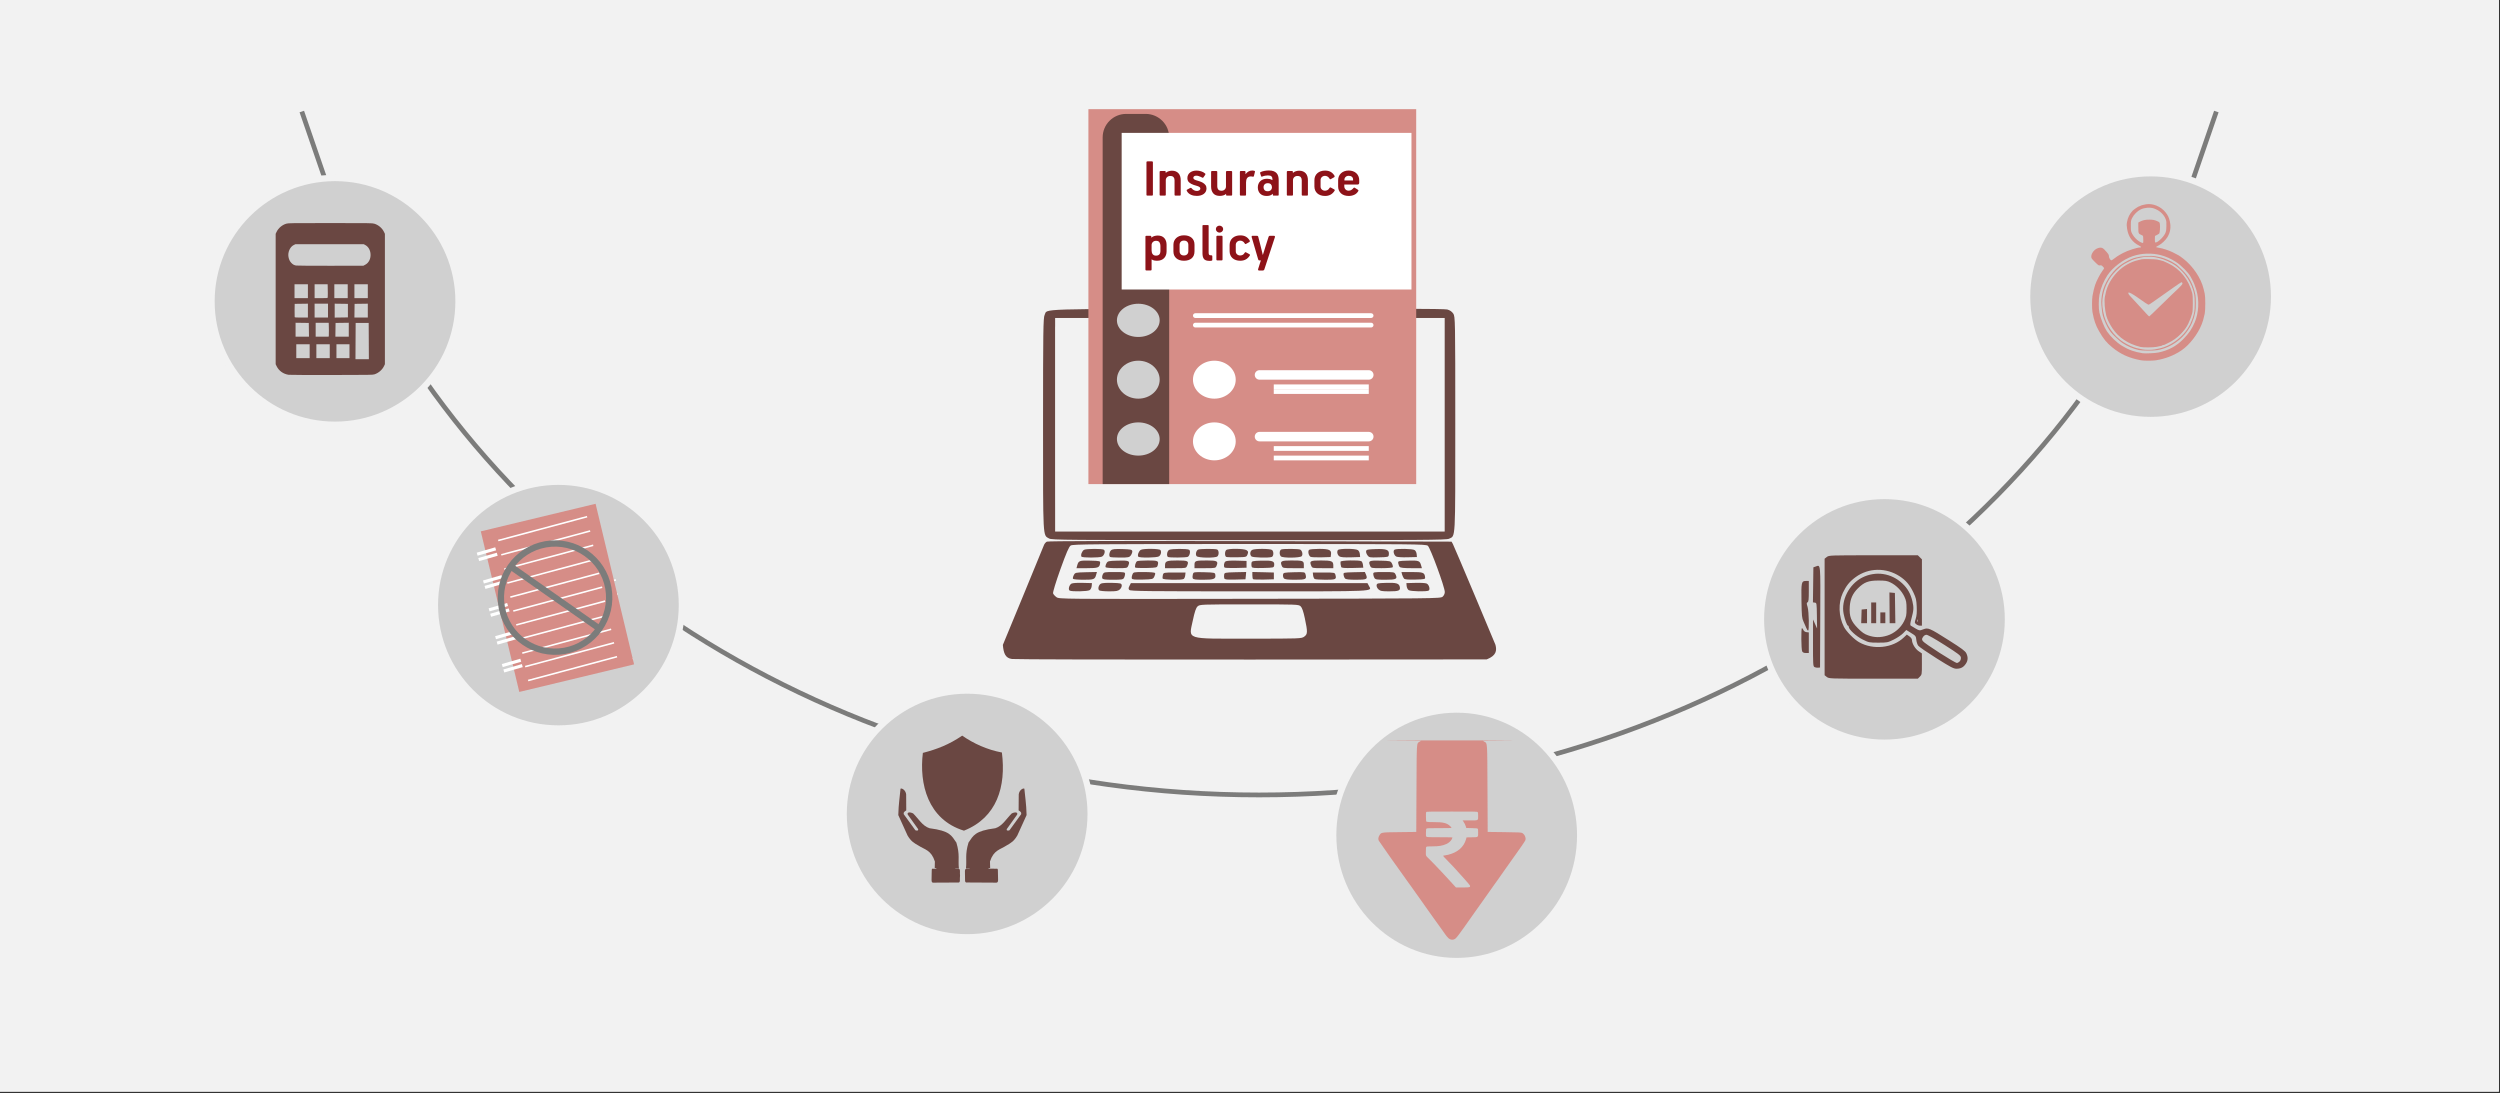 <svg width="526" height="230" xmlns="http://www.w3.org/2000/svg" xmlns:xlink="http://www.w3.org/1999/xlink" overflow="hidden"><rect width="100%" height="100%" fill="#333333" stroke="none"/><defs><clipPath id="clip0"><rect x="0" y="0" width="526" height="230"/></clipPath><clipPath id="clip1"><rect x="58" y="46" width="23" height="33"/></clipPath><clipPath id="clip2"><rect x="58" y="46" width="23" height="33"/></clipPath><clipPath id="clip3"><rect x="58" y="46" width="23" height="33"/></clipPath><clipPath id="clip4"><rect x="300" y="170" width="11" height="17"/></clipPath><clipPath id="clip5"><rect x="300" y="170" width="11" height="17"/></clipPath><clipPath id="clip6"><rect x="300" y="170" width="11" height="17"/></clipPath></defs><g clip-path="url(#clip0)"><rect x="0" y="0" width="525.239" height="229.667" fill="#FFFFFF" transform="scale(1.001 1)"/><rect x="0" y="0" width="525.239" height="229.667" fill="#F2F2F2" transform="scale(1.001 1)"/><path d="M1.923 73.747C0.544 73.576 0.159 72.589 0 70.785L4.191 60.633C6.499 55.039 8.488 50.2 8.608 49.859 8.714 49.53 9.019 49.164 9.258 49.055 9.549 48.921 24.019 48.884 52.004 48.945L94.313 49.055 94.592 49.554C94.738 49.835 96.82 54.722 99.207 60.413L103.544 70.773C103.849 71.967 103.743 73.028 101.701 73.832L52.031 73.868C24.722 73.893 2.175 73.832 1.923 73.747ZM63.344 69.042C64.074 68.53 64.087 68.067 63.477 65.203 63.172 63.753 62.893 62.936 62.588 62.656 62.164 62.266 61.859 62.254 51.779 62.254 41.54 62.254 41.394 62.266 40.93 62.68 40.598 62.985 40.32 63.789 39.935 65.605 39.06 69.761 38.171 69.469 51.792 69.469 62.562 69.469 62.774 69.457 63.344 69.042ZM92.43 60.645C92.695 60.426 92.894 60.011 92.894 59.658 92.894 58.634 89.844 50.322 89.326 49.92 88.889 49.579 86.78 49.554 51.805 49.554 18.913 49.554 14.682 49.591 14.258 49.871 13.9 50.103 13.343 51.395 12.096 54.868 11.141 57.549 10.478 59.719 10.557 59.938 10.624 60.145 10.942 60.499 11.26 60.73 11.831 61.145 11.897 61.145 51.898 61.084 90.945 61.035 91.966 61.023 92.43 60.645ZM14.046 59.353C13.674 59.146 13.953 58.122 14.443 57.879 14.669 57.757 15.73 57.696 16.791 57.732L18.727 57.781 18.674 58.39C18.648 58.732 18.462 59.122 18.25 59.256 17.839 59.536 14.483 59.609 14.046 59.353ZM20.239 59.304C19.908 58.988 20.146 58.11 20.637 57.879 20.863 57.757 21.924 57.696 22.985 57.732 24.775 57.781 24.921 57.818 24.988 58.232 25.027 58.476 24.855 58.866 24.603 59.097 24.205 59.451 23.86 59.512 22.308 59.512 21.3 59.512 20.372 59.414 20.239 59.304ZM26.579 59.219C26.38 58.988 26.38 58.805 26.619 58.354L26.911 57.781 51.779 57.781 76.634 57.781 76.939 58.354C77.575 59.585 79.101 59.512 51.779 59.512 30.279 59.512 26.818 59.475 26.579 59.219ZM78.955 59.097C78.689 58.866 78.53 58.476 78.557 58.232 78.623 57.818 78.769 57.781 80.56 57.732 82.708 57.659 83.278 57.83 83.438 58.585 83.597 59.353 83.225 59.512 81.236 59.512 79.684 59.512 79.339 59.451 78.955 59.097ZM85.294 59.256C85.096 59.122 84.897 58.732 84.87 58.39L84.817 57.781 86.753 57.732C87.814 57.696 88.876 57.757 89.101 57.879 89.592 58.122 89.87 59.146 89.499 59.353 89.061 59.609 85.706 59.536 85.294 59.256ZM14.748 56.879C14.669 56.757 14.748 56.416 14.908 56.111 15.186 55.563 15.226 55.551 17.481 55.49L19.775 55.441 19.616 56.002C19.351 57.001 19.152 57.074 16.95 57.074 15.809 57.074 14.828 56.989 14.748 56.879ZM20.902 56.757C20.823 56.587 20.876 56.221 21.009 55.941 21.247 55.465 21.34 55.453 23.476 55.453 25.571 55.453 25.691 55.478 25.691 55.868 25.691 56.099 25.584 56.465 25.465 56.684 25.266 57.025 24.988 57.074 23.131 57.074 21.433 57.074 21.009 57.013 20.902 56.757ZM27.11 56.818C27.057 56.66 27.096 56.294 27.229 55.989 27.441 55.453 27.468 55.453 29.656 55.453 30.876 55.453 31.911 55.538 31.99 55.648 32.07 55.77 31.99 56.111 31.831 56.416 31.553 56.965 31.5 56.977 29.391 57.038 27.72 57.074 27.203 57.025 27.11 56.818ZM33.595 56.818C33.542 56.684 33.569 56.343 33.635 56.063 33.781 55.563 33.807 55.551 36.089 55.551L38.397 55.551 38.33 56.16C38.29 56.489 38.145 56.83 37.999 56.916 37.534 57.184 33.701 57.111 33.595 56.818ZM39.922 56.77C39.842 56.599 39.855 56.233 39.935 55.953 40.068 55.441 40.081 55.441 42.336 55.49 44.498 55.551 44.59 55.575 44.657 56.026 44.803 56.904 44.378 57.074 42.123 57.074 40.479 57.074 40.015 57.013 39.922 56.77ZM46.553 56.794C46.487 56.635 46.46 56.282 46.513 56.026 46.58 55.575 46.659 55.551 48.861 55.49L51.142 55.441 51.076 56.209 50.996 56.977 48.848 57.038C47.11 57.074 46.659 57.038 46.553 56.794ZM52.588 56.952C52.508 56.867 52.442 56.501 52.442 56.123L52.442 55.441 54.697 55.49 56.965 55.551 56.965 56.258 56.965 56.977 54.856 57.038C53.702 57.062 52.681 57.025 52.588 56.952ZM59.074 56.782C58.928 56.623 58.848 56.282 58.888 56.026 58.954 55.575 59.047 55.551 61.222 55.49 63.477 55.441 63.477 55.441 63.623 55.953 63.901 56.965 63.676 57.074 61.421 57.074 59.883 57.074 59.273 57.001 59.074 56.782ZM65.546 56.916C65.413 56.83 65.254 56.489 65.214 56.16L65.148 55.551 67.456 55.551C69.737 55.551 69.777 55.563 69.909 56.063 70.161 56.989 69.989 57.074 67.827 57.074 66.726 57.074 65.692 57.001 65.546 56.916ZM71.925 56.806C71.793 56.66 71.647 56.319 71.62 56.038 71.554 55.551 71.567 55.551 73.822 55.49L76.09 55.441 76.329 55.989C76.727 56.965 76.514 57.074 74.246 57.074 72.787 57.074 72.098 57.001 71.925 56.806ZM78.093 56.684C77.96 56.465 77.854 56.099 77.854 55.868 77.854 55.478 77.987 55.453 80.069 55.453 82.204 55.453 82.297 55.465 82.536 55.941 83.013 56.916 82.708 57.074 80.414 57.074 78.57 57.074 78.292 57.025 78.093 56.684ZM84.326 56.83C84.194 56.684 84.021 56.319 83.928 56.014L83.782 55.453 85.984 55.453C88.345 55.453 88.624 55.563 88.743 56.489 88.796 56.965 88.783 56.977 86.674 57.038 85.149 57.074 84.486 57.013 84.326 56.83ZM15.624 54.076C15.902 53.064 16.088 52.991 18.369 53.052 20.478 53.113 20.491 53.125 20.438 53.601 20.319 54.527 20.04 54.637 17.68 54.637L15.478 54.637 15.624 54.076ZM21.605 54.442C21.526 54.32 21.592 53.978 21.751 53.674 22.043 53.125 22.096 53.113 24.205 53.052 26.566 52.991 26.778 53.101 26.367 54.1 26.141 54.637 26.128 54.637 23.94 54.637 22.72 54.637 21.672 54.551 21.605 54.442ZM27.839 54.515C27.64 54.332 27.905 53.357 28.21 53.174 28.343 53.089 29.364 53.016 30.478 53.016 32.64 53.016 32.8 53.101 32.547 54.027 32.415 54.527 32.349 54.539 30.2 54.6 28.98 54.624 27.919 54.588 27.839 54.515ZM34.086 54.064C34.086 53.15 34.431 53.016 36.685 53.016 38.927 53.016 39.153 53.125 38.741 54.1 38.529 54.637 38.503 54.637 36.301 54.637L34.086 54.637 34.086 54.064ZM40.28 53.954C40.28 53.077 40.479 53.016 42.932 53.016 45.054 53.016 45.32 53.162 44.922 54.137 44.723 54.624 44.657 54.637 42.495 54.637L40.28 54.637 40.28 53.954ZM46.62 54.515C46.354 54.271 46.46 53.479 46.779 53.235 46.978 53.077 47.827 53.016 49.153 53.052L51.222 53.113 51.222 53.82 51.222 54.539 48.994 54.6C47.773 54.624 46.712 54.588 46.62 54.515ZM52.309 54.356C52.243 54.198 52.217 53.844 52.256 53.589 52.323 53.138 52.416 53.113 54.392 53.052 56.686 52.991 57.137 53.162 57.031 54.015 56.965 54.539 56.951 54.539 54.697 54.6 52.866 54.637 52.402 54.6 52.309 54.356ZM58.623 54.137C58.225 53.162 58.49 53.016 60.625 53.016 63.079 53.016 63.265 53.077 63.265 53.954L63.265 54.637 61.05 54.637C58.901 54.637 58.835 54.624 58.623 54.137ZM64.803 54.1C64.405 53.125 64.618 53.016 66.859 53.016 69.114 53.016 69.459 53.15 69.459 54.064L69.459 54.637 67.243 54.637C65.042 54.637 65.029 54.637 64.803 54.1ZM71.116 54.393C71.01 54.064 70.944 53.601 70.984 53.272 71.01 52.979 74.883 52.894 75.361 53.174 75.493 53.259 75.652 53.601 75.692 53.93L75.758 54.539 73.49 54.6C71.793 54.637 71.196 54.588 71.116 54.393ZM77.178 54.1C76.766 53.101 76.979 52.991 79.339 53.052 81.448 53.113 81.501 53.125 81.793 53.674 81.952 53.978 82.019 54.32 81.952 54.442 81.873 54.551 80.838 54.637 79.605 54.637 77.43 54.637 77.403 54.637 77.178 54.1ZM83.411 54.368C83.278 54.222 83.146 53.881 83.106 53.601 83.053 53.125 83.08 53.113 85.175 53.052 87.456 52.991 87.642 53.064 87.921 54.076L88.08 54.637 85.865 54.637C84.3 54.637 83.584 54.563 83.411 54.368ZM16.526 52.211C16.3 51.882 16.658 50.98 17.083 50.773 17.573 50.529 20.823 50.517 21.221 50.749 21.619 50.98 21.34 51.943 20.823 52.211 20.292 52.467 16.698 52.467 16.526 52.211ZM22.521 52.272C22.255 52.016 22.375 51.212 22.733 50.883 23.011 50.627 23.489 50.578 25.107 50.615 26.844 50.676 27.136 50.724 27.203 51.041 27.242 51.248 27.11 51.639 26.924 51.907 26.592 52.37 26.433 52.406 24.616 52.406 23.542 52.406 22.6 52.345 22.521 52.272ZM28.462 52.211C28.237 51.882 28.595 50.98 29.02 50.773 29.616 50.481 32.919 50.517 33.131 50.834 33.383 51.2 33.224 51.858 32.813 52.15 32.388 52.455 28.661 52.504 28.462 52.211ZM34.683 52.272C34.351 51.968 34.537 50.993 34.961 50.785 35.479 50.529 38.715 50.517 39.153 50.761 39.497 50.968 39.312 51.992 38.887 52.248 38.556 52.431 34.882 52.455 34.683 52.272ZM40.731 52.114C40.439 51.785 40.611 50.98 41.023 50.737 41.328 50.554 44.524 50.529 45.015 50.7 45.426 50.846 45.479 51.809 45.094 52.163 44.696 52.528 41.076 52.492 40.731 52.114ZM46.964 52.272C46.62 52.138 46.606 51.139 46.951 50.822 47.336 50.468 50.691 50.493 51.235 50.858 51.58 51.102 51.62 51.248 51.434 51.724 51.209 52.297 51.195 52.309 49.232 52.345 48.132 52.358 47.123 52.333 46.964 52.272ZM52.256 52.163C51.858 51.785 51.951 51.017 52.429 50.785 53.026 50.493 56.262 50.517 56.593 50.822 56.978 51.175 56.925 52.138 56.514 52.284 55.864 52.504 52.535 52.419 52.256 52.163ZM58.45 52.163C58.066 51.809 58.119 50.846 58.53 50.7 59.034 50.529 62.217 50.554 62.522 50.737 62.933 50.98 63.105 51.785 62.814 52.114 62.482 52.492 58.848 52.528 58.45 52.163ZM64.671 52.248C64.233 51.992 64.047 50.968 64.405 50.761 64.564 50.663 65.506 50.578 66.488 50.578 68.57 50.578 69.087 50.81 68.981 51.699L68.901 52.297 66.912 52.358C65.824 52.382 64.816 52.333 64.671 52.248ZM70.745 52.163C70.321 51.858 70.161 51.2 70.413 50.834 70.652 50.481 74.1 50.481 74.618 50.834 74.83 50.968 75.016 51.358 75.042 51.699L75.095 52.297 73.106 52.358C71.74 52.394 70.997 52.333 70.745 52.163ZM76.634 51.919C76.435 51.639 76.302 51.248 76.355 51.041 76.422 50.724 76.7 50.676 78.451 50.615 80.706 50.554 81.249 50.785 81.13 51.773 81.064 52.297 81.037 52.309 79.034 52.358 77.071 52.419 76.979 52.394 76.634 51.919ZM82.695 52.199C82.191 51.931 81.952 50.968 82.324 50.749 82.788 50.481 86.13 50.542 86.555 50.834 86.767 50.968 86.952 51.358 86.979 51.699L87.032 52.297 85.043 52.345C83.942 52.382 82.894 52.309 82.695 52.199ZM9.722 48.397C8.382 47.629 8.449 48.86 8.449 24.375 8.449 4.899 8.488 1.901 8.78 1.353 9.483 0 5.968 0.11 51.328 0.037 80.838 0 92.801 0.049 93.398 0.207 93.955 0.353 94.38 0.646 94.671 1.073 95.083 1.706 95.096 2.279 95.096 24.326 95.096 49.164 95.175 47.775 93.783 48.445 93.213 48.714 88.319 48.75 51.726 48.738 13.144 48.738 10.292 48.714 9.722 48.397ZM91.037 46.178C92.536 45.533 92.443 46.812 92.443 24.363 92.443 5.728 92.417 3.973 92.072 3.449 91.316 2.267 93.902 2.328 51.62 2.328L12.613 2.328 11.857 3.096 11.101 3.851 11.101 24.29C11.101 43.156 11.128 44.765 11.473 45.313 12.295 46.593 9.457 46.508 51.739 46.508 86.966 46.508 90.348 46.483 91.037 46.178Z" fill="#6A4742" fill-rule="evenodd" transform="matrix(1.001 0 -0 1 211 64.906)"/><rect x="0" y="0" width="81.881" height="44.935" fill="#F2F2F2" transform="matrix(1.001 0 -0 1 222 66.903)"/><rect x="0" y="0" width="68.9" height="78.886" fill="#D68D87" transform="matrix(1.001 0 -0 1 229 22.967)"/><path d="M4.944 0 9.036 0C11.766-1.23951e-15 13.98 2.214 13.98 4.944L13.98 77.887 0 77.887 0 4.944C-1.23951e-15 2.214 2.214 -6.19754e-16 4.944 -6.19754e-16Z" fill="#6A4742" fill-rule="evenodd" transform="matrix(1.001 0 -0 1 232 23.965)"/><path d="M0 3.495C-1.14416e-15 1.565 2.012 0 4.493 0 6.975 -8.89904e-16 8.987 1.565 8.987 3.495 8.987 5.425 6.975 6.99 4.493 6.99 2.012 6.99-1.71624e-15 5.425 0 3.495Z" fill="#D0D0D0" fill-rule="evenodd" transform="matrix(1.001 0 -0 1 235 63.907)"/><path d="M0 3.994C-1.14416e-15 1.788 2.012 0 4.493 0 6.975-1.01703e-15 8.987 1.788 8.987 3.994 8.987 6.2 6.975 7.988 4.493 7.988 2.012 7.988-1.71624e-15 6.2 0 3.994Z" fill="#D0D0D0" fill-rule="evenodd" transform="matrix(1.001 0 -0 1 235 75.89)"/><path d="M0 3.495C-1.14416e-15 1.565 2.012 0 4.493 0 6.975 -8.89904e-16 8.987 1.565 8.987 3.495 8.987 5.425 6.975 6.99 4.493 6.99 2.012 6.99-1.71624e-15 5.425 0 3.495Z" fill="#D0D0D0" fill-rule="evenodd" transform="matrix(1.001 0 -0 1 235 88.871)"/><path d="M0 3.994C-1.14416e-15 1.788 2.012 0 4.493 0 6.975-1.01703e-15 8.987 1.788 8.987 3.994 8.987 6.2 6.975 7.988 4.493 7.988 2.012 7.988-1.71624e-15 6.2 0 3.994Z" fill="#FFFFFF" fill-rule="evenodd" transform="matrix(1.001 0 -0 1 251 75.89)"/><path d="M0 3.994C-1.14416e-15 1.788 2.012 0 4.493 0 6.975-1.01703e-15 8.987 1.788 8.987 3.994 8.987 6.2 6.975 7.988 4.493 7.988 2.012 7.988-1.71624e-15 6.2 0 3.994Z" fill="#FFFFFF" fill-rule="evenodd" transform="matrix(1.001 0 -0 1 251 88.871)"/><path d="M0 0.499C-7.54829e-17 0.224 0.224 0 0.499 0L37.446 0C37.721 -7.54834e-17 37.945 0.224 37.945 0.499L37.945 0.499C37.945 0.775 37.721 0.999 37.446 0.999L0.499 0.999C0.224 0.999 0 0.775 0 0.499Z" fill="#FFFFFF" fill-rule="evenodd" transform="matrix(1.001 0 -0 1 251 65.904)"/><path d="M0 0.499C-7.54829e-17 0.224 0.224 0 0.499 0L37.446 0C37.721 -7.54834e-17 37.945 0.224 37.945 0.499L37.945 0.499C37.945 0.775 37.721 0.999 37.446 0.999L0.499 0.999C0.224 0.999 0 0.775 0 0.499Z" fill="#FFFFFF" fill-rule="evenodd" transform="matrix(1.001 0 -0 1 251 67.902)"/><path d="M0 0.999C-1.98639e-16 0.447 0.447 0 0.999 0L23.965 0C24.517 -1.98639e-16 24.964 0.447 24.964 0.999L24.964 0.999C24.964 1.55 24.517 1.997 23.965 1.997L0.999 1.997C0.447 1.997 0 1.55 0 0.999Z" fill="#FFFFFF" fill-rule="evenodd" transform="matrix(1.001 0 -0 1 264 77.887)"/><rect x="0" y="0" width="19.971" height="0.999" fill="#FFFFFF" transform="matrix(1.001 0 -0 1 268 80.883)"/><rect x="0" y="0" width="19.971" height="0.999" fill="#FFFFFF" transform="matrix(1.001 0 -0 1 268 81.881)"/><path d="M0 0.999C-1.98639e-16 0.447 0.447 0 0.999 0L23.965 0C24.517 -1.98639e-16 24.964 0.447 24.964 0.999L24.964 0.999C24.964 1.55 24.517 1.997 23.965 1.997L0.999 1.997C0.447 1.997 0 1.55 0 0.999Z" fill="#FFFFFF" fill-rule="evenodd" transform="matrix(1.001 0 -0 1 264 90.868)"/><rect x="0" y="0" width="19.971" height="0.999" fill="#FFFFFF" transform="matrix(1.001 0 -0 1 268 93.864)"/><rect x="0" y="0" width="19.971" height="0.999" fill="#FFFFFF" transform="matrix(1.001 0 -0 1 268 95.861)"/><rect x="0" y="0" width="32.952" height="60.912" fill="#FFFFFF" transform="matrix(-4.37114e-08 -1 1.001 -4.37747e-08 236 60.912)"/><path d="M2.234 16.716C1.957 16.716 1.731 16.801 1.557 16.973 1.382 17.144 1.295 17.355 1.295 17.604L1.295 18.737C1.295 18.877 1.311 19.014 1.343 19.146 1.374 19.279 1.426 19.395 1.497 19.497 1.568 19.598 1.662 19.68 1.776 19.742 1.891 19.804 2.036 19.835 2.21 19.835 2.543 19.835 2.782 19.748 2.929 19.573 3.075 19.397 3.149 19.181 3.149 18.924L3.149 17.767C3.149 17.487 3.082 17.242 2.947 17.031 2.812 16.821 2.575 16.716 2.234 16.716ZM8.092 16.669C7.799 16.669 7.573 16.753 7.415 16.921 7.256 17.089 7.177 17.306 7.177 17.572L7.177 18.897C7.177 19.163 7.254 19.38 7.409 19.548 7.563 19.716 7.791 19.8 8.092 19.8 8.377 19.8 8.603 19.718 8.769 19.554 8.935 19.39 9.019 19.171 9.019 18.897L9.019 17.572C9.019 17.298 8.939 17.079 8.781 16.915 8.623 16.751 8.393 16.669 8.092 16.669ZM22.489 15.664 23.44 15.664C23.527 15.664 23.59 15.684 23.63 15.723 23.669 15.762 23.697 15.812 23.713 15.875L24.26 18.013 24.664 19.672 24.687 19.672C24.886 19.041 25.081 18.412 25.276 17.785 25.47 17.158 25.67 16.529 25.876 15.898 25.892 15.836 25.921 15.781 25.965 15.734 26.008 15.688 26.082 15.664 26.185 15.664L27.04 15.664C27.104 15.664 27.155 15.691 27.195 15.746 27.234 15.801 27.242 15.863 27.218 15.933L24.996 22.721C24.98 22.784 24.943 22.84 24.884 22.891 24.824 22.941 24.747 22.967 24.652 22.967L23.88 22.967C23.792 22.967 23.731 22.936 23.695 22.873 23.66 22.811 23.658 22.737 23.689 22.651L24.26 20.84 23.974 20.84C23.887 20.84 23.824 20.823 23.784 20.788 23.745 20.753 23.713 20.692 23.689 20.607L22.323 15.909C22.307 15.847 22.311 15.791 22.335 15.74 22.358 15.69 22.41 15.664 22.489 15.664ZM15.091 15.653 16.017 15.653C16.144 15.653 16.207 15.715 16.207 15.839L16.207 20.653C16.207 20.778 16.148 20.84 16.029 20.84L15.102 20.84C14.976 20.84 14.912 20.782 14.912 20.665L14.912 15.839C14.912 15.715 14.972 15.653 15.091 15.653ZM2.583 15.606C3.188 15.606 3.649 15.785 3.967 16.143 4.285 16.502 4.444 16.973 4.444 17.557L4.444 18.924C4.444 19.204 4.402 19.465 4.319 19.707 4.235 19.948 4.11 20.159 3.943 20.338 3.776 20.517 3.569 20.657 3.323 20.758 3.076 20.86 2.79 20.91 2.464 20.91 2.233 20.91 2.023 20.891 1.832 20.852 1.641 20.813 1.474 20.739 1.331 20.63 1.323 20.638 1.311 20.642 1.295 20.642L1.295 22.768C1.295 22.893 1.232 22.955 1.105 22.955L0.19 22.955C0.063 22.955 0 22.897 0 22.78L0 15.828C0 15.719 0.055 15.664 0.166 15.664L1.057 15.664C1.176 15.664 1.236 15.715 1.236 15.816L1.236 16.038 1.271 16.038C1.43 15.882 1.635 15.771 1.886 15.705 2.136 15.639 2.369 15.606 2.583 15.606ZM19.939 15.571C20.39 15.571 20.776 15.659 21.097 15.836 21.418 16.014 21.693 16.291 21.923 16.669 21.939 16.708 21.945 16.759 21.941 16.821 21.937 16.883 21.903 16.934 21.84 16.973L21.174 17.347C21.071 17.409 20.996 17.417 20.948 17.37 20.901 17.323 20.857 17.265 20.818 17.195 20.715 17.023 20.582 16.895 20.42 16.809 20.257 16.724 20.093 16.681 19.927 16.681 19.657 16.681 19.433 16.766 19.255 16.938 19.077 17.109 18.988 17.32 18.988 17.569L18.988 18.936C18.988 19.185 19.077 19.391 19.255 19.555 19.433 19.718 19.653 19.8 19.915 19.8 20.089 19.8 20.257 19.761 20.42 19.683 20.582 19.606 20.711 19.481 20.806 19.31 20.846 19.239 20.891 19.181 20.942 19.134 20.994 19.088 21.071 19.095 21.174 19.158L21.84 19.52C21.982 19.598 22.01 19.703 21.923 19.835 21.463 20.552 20.802 20.91 19.939 20.91 19.598 20.91 19.29 20.864 19.014 20.77 18.737 20.677 18.501 20.542 18.305 20.367 18.109 20.192 17.958 19.981 17.852 19.736 17.746 19.491 17.693 19.216 17.693 18.912L17.693 17.592C17.693 17.28 17.748 17 17.858 16.751 17.968 16.502 18.122 16.289 18.323 16.114 18.523 15.939 18.759 15.805 19.031 15.711 19.303 15.617 19.606 15.571 19.939 15.571ZM8.092 15.559C8.765 15.559 9.304 15.73 9.708 16.073 10.112 16.416 10.314 16.907 10.314 17.545L10.314 18.912C10.314 19.567 10.114 20.063 9.714 20.402 9.314 20.741 8.777 20.91 8.104 20.91 7.422 20.91 6.882 20.735 6.482 20.384 6.082 20.034 5.882 19.555 5.882 18.947L5.882 17.545C5.882 17.249 5.935 16.981 6.042 16.739 6.149 16.498 6.3 16.289 6.494 16.114 6.688 15.939 6.919 15.803 7.189 15.705 7.458 15.608 7.759 15.559 8.092 15.559ZM15.566 13.526C15.772 13.526 15.952 13.596 16.106 13.736 16.261 13.877 16.338 14.048 16.338 14.251 16.338 14.445 16.263 14.617 16.112 14.765 15.962 14.913 15.784 14.987 15.578 14.987 15.364 14.987 15.182 14.915 15.031 14.77 14.88 14.626 14.805 14.453 14.805 14.251 14.805 14.048 14.879 13.877 15.025 13.736 15.172 13.596 15.352 13.526 15.566 13.526ZM12.144 13.398 13.118 13.398C13.229 13.398 13.284 13.448 13.284 13.55L13.284 19.181C13.284 19.407 13.316 19.561 13.38 19.643 13.443 19.724 13.569 19.765 13.76 19.765L13.89 19.765C13.962 19.765 14.007 19.791 14.027 19.841 14.047 19.892 14.057 19.937 14.057 19.976L14.057 20.7C14.057 20.786 14.037 20.84 13.997 20.864 13.958 20.887 13.906 20.903 13.843 20.91 13.771 20.926 13.694 20.934 13.611 20.934 13.528 20.934 13.471 20.934 13.439 20.934 12.9 20.934 12.524 20.805 12.31 20.548 12.096 20.291 11.989 19.886 11.989 19.333L11.989 13.561C11.989 13.452 12.041 13.398 12.144 13.398ZM25.713 4.592C25.436 4.592 25.218 4.672 25.06 4.831 24.901 4.991 24.822 5.195 24.822 5.445 24.822 5.678 24.891 5.877 25.03 6.041 25.169 6.204 25.396 6.286 25.713 6.286 25.983 6.286 26.197 6.206 26.355 6.046 26.513 5.887 26.593 5.686 26.593 5.445 26.593 5.203 26.521 5.001 26.379 4.837 26.236 4.674 26.014 4.592 25.713 4.592ZM42.731 3.038C42.452 3.038 42.23 3.12 42.067 3.283 41.904 3.447 41.822 3.641 41.822 3.867L41.822 4.019 43.64 4.019 43.64 3.809C43.64 3.575 43.558 3.388 43.395 3.248 43.231 3.108 43.01 3.038 42.731 3.038ZM13.97 2.033 14.896 2.033C15.031 2.033 15.098 2.088 15.098 2.197L15.098 5.293C15.098 5.542 15.168 5.752 15.306 5.924 15.445 6.095 15.681 6.181 16.013 6.181 16.267 6.181 16.483 6.095 16.661 5.924 16.839 5.752 16.928 5.542 16.928 5.293L16.928 2.208C16.928 2.091 16.996 2.033 17.13 2.033L18.033 2.033C18.16 2.033 18.224 2.088 18.224 2.197L18.224 7.045C18.224 7.154 18.164 7.209 18.045 7.209L17.118 7.209C17.008 7.209 16.952 7.162 16.952 7.069L16.952 6.858 16.94 6.847C16.774 7.003 16.568 7.112 16.322 7.174 16.077 7.236 15.851 7.267 15.645 7.267 15.019 7.267 14.556 7.088 14.255 6.73 13.954 6.372 13.803 5.896 13.803 5.304L13.803 2.208C13.803 2.091 13.859 2.033 13.97 2.033ZM32.308 1.963C32.617 1.963 32.886 2.012 33.116 2.109 33.346 2.206 33.538 2.343 33.692 2.518 33.847 2.693 33.962 2.903 34.037 3.149 34.112 3.394 34.15 3.661 34.15 3.949L34.15 7.045C34.15 7.154 34.09 7.209 33.971 7.209L33.045 7.209C32.918 7.209 32.855 7.154 32.855 7.045L32.855 3.961C32.855 3.704 32.785 3.492 32.647 3.324 32.508 3.157 32.272 3.073 31.94 3.073 31.678 3.073 31.458 3.157 31.28 3.324 31.102 3.492 31.013 3.704 31.013 3.961L31.013 7.045C31.013 7.154 30.949 7.209 30.823 7.209L29.908 7.209C29.781 7.209 29.718 7.154 29.718 7.045L29.718 2.208C29.718 2.091 29.777 2.033 29.896 2.033L30.834 2.033C30.938 2.033 30.989 2.084 30.989 2.185L30.989 2.395C30.997 2.395 31.003 2.397 31.007 2.401 31.011 2.405 31.017 2.407 31.025 2.407 31.191 2.251 31.395 2.138 31.637 2.068 31.878 1.998 32.102 1.963 32.308 1.963ZM5.573 1.963C5.882 1.963 6.151 2.012 6.381 2.109 6.611 2.206 6.803 2.343 6.957 2.518 7.112 2.693 7.226 2.903 7.302 3.149 7.377 3.394 7.415 3.661 7.415 3.949L7.415 7.045C7.415 7.154 7.355 7.209 7.236 7.209L6.309 7.209C6.183 7.209 6.119 7.154 6.119 7.045L6.119 3.961C6.119 3.704 6.05 3.492 5.911 3.324 5.773 3.157 5.537 3.073 5.204 3.073 4.943 3.073 4.723 3.157 4.545 3.324 4.367 3.492 4.278 3.704 4.278 3.961L4.278 7.045C4.278 7.154 4.214 7.209 4.087 7.209L3.173 7.209C3.046 7.209 2.982 7.154 2.982 7.045L2.982 2.208C2.982 2.091 3.042 2.033 3.161 2.033L4.099 2.033C4.202 2.033 4.254 2.084 4.254 2.185L4.254 2.395C4.262 2.395 4.268 2.397 4.272 2.401 4.276 2.405 4.282 2.407 4.289 2.407 4.456 2.251 4.66 2.138 4.901 2.068 5.143 1.998 5.367 1.963 5.573 1.963ZM37.762 1.94C38.214 1.94 38.6 2.028 38.92 2.205 39.241 2.382 39.517 2.66 39.746 3.038 39.762 3.077 39.768 3.127 39.764 3.19 39.76 3.252 39.727 3.303 39.663 3.342L38.998 3.715C38.895 3.778 38.819 3.786 38.772 3.739 38.724 3.692 38.681 3.634 38.641 3.564 38.538 3.392 38.406 3.264 38.243 3.178 38.081 3.092 37.916 3.049 37.75 3.049 37.481 3.049 37.257 3.135 37.079 3.307 36.9 3.478 36.811 3.688 36.811 3.937L36.811 5.304C36.811 5.554 36.9 5.76 37.079 5.924 37.257 6.087 37.477 6.169 37.738 6.169 37.913 6.169 38.081 6.13 38.243 6.052 38.406 5.974 38.534 5.85 38.629 5.678 38.669 5.608 38.715 5.55 38.766 5.503 38.818 5.456 38.895 5.464 38.998 5.527L39.663 5.889C39.806 5.967 39.833 6.072 39.746 6.204 39.287 6.921 38.625 7.279 37.762 7.279 37.421 7.279 37.113 7.232 36.837 7.139 36.561 7.045 36.325 6.911 36.129 6.736 35.932 6.56 35.781 6.35 35.675 6.105 35.569 5.859 35.516 5.585 35.516 5.281L35.516 3.961C35.516 3.649 35.571 3.369 35.681 3.12 35.791 2.87 35.946 2.658 36.146 2.483 36.346 2.308 36.582 2.173 36.855 2.08 37.127 1.986 37.429 1.94 37.762 1.94ZM10.73 1.94C11.031 1.94 11.348 1.988 11.68 2.086 12.013 2.183 12.306 2.345 12.56 2.57 12.599 2.609 12.615 2.654 12.607 2.705 12.599 2.755 12.579 2.804 12.548 2.851L12.168 3.4C12.128 3.439 12.084 3.458 12.037 3.458 11.997 3.458 11.946 3.439 11.882 3.4 11.819 3.361 11.748 3.322 11.668 3.283 11.486 3.197 11.316 3.131 11.157 3.085 10.999 3.038 10.841 3.014 10.682 3.014 10.508 3.014 10.361 3.053 10.242 3.131 10.124 3.209 10.064 3.322 10.064 3.47 10.064 3.673 10.251 3.836 10.625 3.961 10.856 4.031 11.101 4.107 11.359 4.189 11.618 4.271 11.856 4.376 12.075 4.504 12.294 4.633 12.475 4.792 12.618 4.983 12.761 5.174 12.833 5.414 12.833 5.702 12.833 5.951 12.781 6.173 12.678 6.368 12.575 6.562 12.432 6.726 12.249 6.858 12.066 6.991 11.852 7.092 11.605 7.162 11.359 7.232 11.093 7.267 10.807 7.267 10.6 7.267 10.394 7.25 10.187 7.215 9.981 7.18 9.784 7.121 9.597 7.04 9.411 6.958 9.24 6.851 9.085 6.718 8.93 6.586 8.801 6.418 8.698 6.216 8.674 6.169 8.662 6.122 8.662 6.076 8.662 6.029 8.69 5.99 8.745 5.959L9.411 5.597C9.522 5.534 9.613 5.55 9.684 5.643 10.001 6.033 10.385 6.228 10.837 6.228 10.995 6.228 11.152 6.185 11.306 6.099 11.46 6.013 11.538 5.893 11.538 5.737 11.538 5.604 11.49 5.499 11.395 5.421 11.3 5.343 11.162 5.273 10.979 5.211 10.868 5.172 10.738 5.131 10.587 5.088 10.437 5.045 10.286 5.001 10.136 4.954 9.747 4.822 9.431 4.646 9.185 4.428 8.939 4.21 8.817 3.906 8.817 3.517 8.817 3.26 8.868 3.032 8.971 2.833 9.074 2.635 9.215 2.469 9.393 2.337 9.571 2.204 9.775 2.105 10.005 2.039 10.235 1.973 10.476 1.94 10.73 1.94ZM42.719 1.928C43.035 1.928 43.329 1.975 43.602 2.068 43.874 2.161 44.109 2.298 44.307 2.477 44.504 2.656 44.658 2.872 44.769 3.125 44.88 3.379 44.935 3.661 44.935 3.973L44.935 4.522C44.935 4.631 44.903 4.716 44.84 4.779 44.776 4.841 44.697 4.872 44.602 4.872L41.798 4.872 41.798 5.246C41.798 5.495 41.881 5.712 42.047 5.894 42.214 6.078 42.436 6.169 42.713 6.169 42.95 6.169 43.151 6.111 43.313 5.994 43.475 5.877 43.612 5.752 43.723 5.62 43.763 5.573 43.802 5.54 43.842 5.521 43.881 5.501 43.937 5.515 44.008 5.562L44.59 5.924C44.662 5.97 44.715 6.017 44.751 6.064 44.786 6.111 44.784 6.169 44.745 6.239 44.539 6.605 44.256 6.87 43.895 7.034 43.535 7.197 43.149 7.279 42.737 7.279 42.396 7.279 42.088 7.232 41.812 7.139 41.536 7.045 41.301 6.911 41.109 6.736 40.917 6.56 40.768 6.35 40.662 6.105 40.556 5.859 40.503 5.589 40.503 5.293L40.503 3.973C40.503 3.669 40.556 3.392 40.663 3.143 40.769 2.894 40.922 2.678 41.119 2.495 41.316 2.311 41.552 2.171 41.824 2.074 42.097 1.977 42.395 1.928 42.719 1.928ZM22.442 1.928C22.505 1.928 22.576 1.932 22.656 1.94 22.735 1.947 22.806 1.963 22.869 1.986 22.957 2.01 23.006 2.041 23.018 2.08 23.03 2.119 23.028 2.169 23.012 2.232L22.81 3.049C22.794 3.135 22.768 3.188 22.733 3.207 22.697 3.227 22.648 3.233 22.584 3.225 22.426 3.186 22.295 3.166 22.192 3.166 21.994 3.166 21.828 3.197 21.693 3.26 21.558 3.322 21.451 3.41 21.372 3.523 21.293 3.636 21.236 3.768 21.2 3.92 21.164 4.072 21.147 4.237 21.147 4.416L21.147 7.022C21.147 7.147 21.08 7.209 20.946 7.209L20.04 7.209C19.914 7.209 19.851 7.151 19.851 7.034L19.851 2.208C19.851 2.084 19.914 2.021 20.04 2.021L20.84 2.021C20.966 2.021 21.029 2.08 21.029 2.197L21.029 2.676 21.064 2.676C21.206 2.458 21.4 2.278 21.646 2.138 21.891 1.998 22.157 1.928 22.442 1.928ZM25.939 1.916C26.327 1.916 26.652 1.963 26.913 2.056 27.175 2.15 27.387 2.284 27.549 2.459 27.712 2.635 27.828 2.847 27.9 3.096 27.971 3.345 28.007 3.626 28.007 3.937L28.007 7.045C28.007 7.154 27.955 7.209 27.852 7.209L26.913 7.209C26.826 7.209 26.783 7.162 26.783 7.069L26.783 6.835 26.747 6.835C26.565 7.014 26.367 7.133 26.153 7.191 25.939 7.25 25.717 7.279 25.488 7.279 24.893 7.279 24.434 7.114 24.109 6.782 23.784 6.452 23.622 6.017 23.622 5.48 23.622 5.223 23.664 4.983 23.747 4.761 23.83 4.539 23.955 4.346 24.121 4.183 24.287 4.019 24.491 3.891 24.733 3.797 24.975 3.704 25.254 3.657 25.571 3.657 25.729 3.657 25.909 3.676 26.111 3.715 26.313 3.754 26.494 3.828 26.652 3.937L26.688 3.937 26.688 3.68C26.688 3.462 26.62 3.287 26.486 3.155 26.351 3.022 26.102 2.956 25.737 2.956 25.571 2.956 25.381 2.975 25.167 3.014 24.953 3.053 24.755 3.112 24.573 3.19 24.485 3.221 24.424 3.231 24.388 3.219 24.353 3.207 24.327 3.174 24.311 3.12L24.109 2.489C24.085 2.364 24.117 2.286 24.204 2.255 24.442 2.146 24.711 2.062 25.012 2.004 25.313 1.945 25.622 1.916 25.939 1.916ZM0.428 0 1.355 0C1.41 0 1.46 0.014 1.503 0.041 1.547 0.068 1.568 0.117 1.568 0.187L1.568 7.034C1.568 7.151 1.497 7.209 1.355 7.209L0.428 7.209C0.285 7.209 0.214 7.151 0.214 7.034L0.214 0.187C0.214 0.062 0.285 0 0.428 0Z" fill="#8D1218" fill-rule="evenodd" transform="matrix(1.001 0 -0 1 241 33.951)"/><path d="M402.417 0 392.369 29.259C360.874 96.565 287.143 143.792 201.208 143.792 115.274 143.792 41.543 96.565 10.048 29.259L0 0" stroke="#7C7C7B" stroke-width="0.999" stroke-miterlimit="8" fill="none" fill-rule="evenodd" transform="matrix(1.001 0 -0 1 63.5 23.466)"/><path d="M0 25.962C-6.61071e-15 11.624 11.624 0 25.962 0 40.301-6.61071e-15 51.925 11.624 51.925 25.962 51.925 40.301 40.301 51.925 25.962 51.925 11.624 51.925-9.91607e-15 40.301 0 25.962Z" stroke="#F2F2F2" stroke-width="1.331" stroke-miterlimit="8" fill="#D0D0D0" fill-rule="evenodd" transform="matrix(1.001 0 -0 1 44.5 37.446)"/><g clip-path="url(#clip1)"><g clip-path="url(#clip2)"><g clip-path="url(#clip3)"><path d="M2.693 31.926C1.575 31.759 0.656 31.089 0.19 30.1L0 29.699 0 15.98 0 2.262 0.196 1.845C0.563 1.061 1.342 0.392 2.189 0.134 2.603 0.007 3.102 0 11.31 0 19.519 0 20.018 0.007 20.432 0.134 21.279 0.392 22.054 1.062 22.431 1.861L22.621 2.262 22.621 15.98 22.621 29.699 22.425 30.116C22.067 30.879 21.3 31.55 20.468 31.826 20.09 31.951 19.582 31.96 11.566 31.97 6.89 31.977 2.897 31.956 2.693 31.926ZM19.283 24.828 19.264 21.015 17.914 21.015 16.564 21.015 16.545 24.828 16.526 28.641 17.914 28.641 19.302 28.641ZM7.042 26.962 7.042 25.503 5.655 25.503 4.269 25.503 4.269 26.962 4.269 28.422 5.655 28.422 7.042 28.422ZM11.201 26.962 11.201 25.503 9.815 25.503 8.428 25.503 8.428 26.962 8.428 28.422 9.815 28.422 11.201 28.422ZM15.287 26.962 15.287 25.503 13.937 25.503 12.587 25.503 12.587 26.962 12.587 28.422 13.937 28.422 15.287 28.422ZM6.879 22.457 6.859 21.015 5.491 20.996 4.123 20.976 4.123 22.437 4.123 23.898 5.511 23.898 6.899 23.898ZM11.006 23.697C11.037 23.523 11.029 21.746 10.994 21.18L10.982 20.979 9.632 20.979 8.282 20.979 8.282 22.438 8.282 23.898 9.626 23.898 10.97 23.898ZM15.141 22.437 15.141 20.976 13.773 20.996 12.405 21.015 12.385 22.457 12.365 23.898 13.753 23.898 15.141 23.898ZM6.677 18.423 6.677 16.962 5.309 16.982 3.94 17.002 3.92 18.35C3.909 19.091 3.917 19.739 3.936 19.791 3.964 19.862 4.292 19.884 5.325 19.884L6.677 19.884ZM10.836 18.425 10.836 16.966 9.45 16.966 8.063 16.966 8.063 18.425 8.063 19.884 9.45 19.884 10.836 19.884ZM14.959 18.425 14.959 17.002 13.591 16.982 12.223 16.962 12.223 18.425 12.223 19.888 13.591 19.868 14.959 19.848 14.959 18.425ZM19.082 18.423 19.082 16.962 17.713 16.982 16.345 17.002 16.326 18.443 16.306 19.884 17.694 19.884 19.082 19.884ZM6.677 14.339 6.677 12.879 5.29 12.879 3.904 12.879 3.904 14.339 3.904 15.798 5.29 15.798 6.677 15.798ZM10.782 15.67C10.81 15.548 10.807 14.17 10.777 13.299L10.763 12.879 9.413 12.879 8.063 12.879 8.063 14.339 8.063 15.798 9.408 15.798C10.63 15.798 10.756 15.786 10.782 15.67ZM14.922 14.339 14.922 12.879 13.536 12.879 12.15 12.879 12.15 14.339 12.15 15.798 13.536 15.798 14.922 15.798ZM19.082 14.339 19.082 12.879 17.695 12.879 16.309 12.879 16.309 14.339 16.309 15.798 17.695 15.798 19.082 15.798ZM18.571 8.756C19.298 8.36 19.716 7.483 19.647 6.5 19.587 5.648 19.18 4.953 18.541 4.611L18.243 4.451 11.162 4.451 4.082 4.451 3.72 4.636C2.961 5.022 2.473 6.162 2.653 7.125 2.756 7.673 2.916 8.019 3.225 8.361 3.532 8.701 3.79 8.85 4.22 8.937 4.387 8.97 7.594 8.993 11.347 8.987L18.17 8.975Z" fill="#6A4742" transform="matrix(1.016 0 -0 1 58 46.932)"/></g></g></g><path d="M0 25.962C-6.61071e-15 11.624 11.624 0 25.962 0 40.301-6.61071e-15 51.925 11.624 51.925 25.962 51.925 40.301 40.301 51.925 25.962 51.925 11.624 51.925-9.91607e-15 40.301 0 25.962Z" stroke="#F2F2F2" stroke-width="1.331" stroke-miterlimit="8" fill="#D0D0D0" fill-rule="evenodd" transform="matrix(1.001 0 -0 1 91.5 101.353)"/><path d="M0 0-18.319-6.221" stroke="#FFFFFF" stroke-width="0.333" stroke-miterlimit="8" fill="none" fill-rule="evenodd" transform="matrix(-0.973 -0.237 -0.237 0.972 113.893 140.359)"/><path d="M0 0-18.318-6.221" stroke="#FFFFFF" stroke-width="0.333" stroke-miterlimit="8" fill="none" fill-rule="evenodd" transform="matrix(-0.99 -0.152 -0.151 0.988 110.521 125.384)"/><path d="M0 0-18.318-6.221" stroke="#FFFFFF" stroke-width="0.333" stroke-miterlimit="8" fill="none" fill-rule="evenodd" transform="matrix(-0.99 -0.152 -0.151 0.988 110.888 128.352)"/><path d="M0 0-18.318-6.221" stroke="#FFFFFF" stroke-width="0.333" stroke-miterlimit="8" fill="none" fill-rule="evenodd" transform="matrix(-0.99 -0.152 -0.151 0.988 111.261 131.363)"/><path d="M0 0-18.318-6.221" stroke="#FFFFFF" stroke-width="0.333" stroke-miterlimit="8" fill="none" fill-rule="evenodd" transform="matrix(-0.99 -0.152 -0.151 0.988 111.99 137.256)"/><path d="M0 0-18.318-6.221" stroke="#FFFFFF" stroke-width="0.333" stroke-miterlimit="8" fill="none" fill-rule="evenodd" transform="matrix(-0.99 -0.152 -0.151 0.988 111.633 134.374)"/><path d="M0 0-18.318-6.221" stroke="#FFFFFF" stroke-width="0.333" stroke-miterlimit="8" fill="none" fill-rule="evenodd" transform="matrix(-0.99 -0.152 -0.151 0.988 112.357 140.224)"/><rect x="0" y="0" width="24.796" height="34.761" fill="#D68D87" transform="matrix(0.974 -0.234 0.233 0.972 101.159 111.798)"/><path d="M0 0-18.317-6.221" stroke="#FFFFFF" stroke-width="0.333" stroke-miterlimit="8" fill="none" fill-rule="evenodd" transform="matrix(-0.999 -0.065 -0.065 0.998 104.824 113.724)"/><path d="M0 0-18.317-6.221" stroke="#FFFFFF" stroke-width="0.333" stroke-miterlimit="8" fill="none" fill-rule="evenodd" transform="matrix(-0.999 -0.065 -0.065 0.998 105.467 116.735)"/><path d="M0 0-18.317-6.221" stroke="#FFFFFF" stroke-width="0.333" stroke-miterlimit="8" fill="none" fill-rule="evenodd" transform="matrix(-0.999 -0.065 -0.065 0.998 106.11 119.744)"/><path d="M0 0-18.317-6.221" stroke="#FFFFFF" stroke-width="0.333" stroke-miterlimit="8" fill="none" fill-rule="evenodd" transform="matrix(-0.999 -0.065 -0.065 0.998 106.735 122.668)"/><path d="M0 0-18.317-6.221" stroke="#FFFFFF" stroke-width="0.333" stroke-miterlimit="8" fill="none" fill-rule="evenodd" transform="matrix(-0.999 -0.065 -0.065 0.998 107.368 125.635)"/><path d="M0 0-18.317-6.221" stroke="#FFFFFF" stroke-width="0.333" stroke-miterlimit="8" fill="none" fill-rule="evenodd" transform="matrix(-0.999 -0.065 -0.065 0.998 107.993 128.56)"/><path d="M0 0-18.317-6.221" stroke="#FFFFFF" stroke-width="0.333" stroke-miterlimit="8" fill="none" fill-rule="evenodd" transform="matrix(-0.999 -0.065 -0.065 0.998 108.618 131.485)"/><path d="M0 0-18.317-6.221" stroke="#FFFFFF" stroke-width="0.333" stroke-miterlimit="8" fill="none" fill-rule="evenodd" transform="matrix(-0.999 -0.065 -0.065 0.998 109.251 134.452)"/><path d="M0 0-18.317-6.221" stroke="#FFFFFF" stroke-width="0.333" stroke-miterlimit="8" fill="none" fill-rule="evenodd" transform="matrix(-0.999 -0.065 -0.065 0.998 110.492 140.259)"/><path d="M0 0-18.317-6.221" stroke="#FFFFFF" stroke-width="0.333" stroke-miterlimit="8" fill="none" fill-rule="evenodd" transform="matrix(-0.999 -0.065 -0.065 0.998 109.885 137.419)"/><path d="M0 0-18.317-6.221" stroke="#FFFFFF" stroke-width="0.333" stroke-miterlimit="8" fill="none" fill-rule="evenodd" transform="matrix(-0.999 -0.065 -0.065 0.998 111.116 143.184)"/><path d="M0 0 4.046 0" stroke="#FFFFFF" stroke-width="0.666" stroke-miterlimit="8" fill="none" fill-rule="evenodd" transform="matrix(0.962 -0.278 0.277 0.961 100.396 116.596)"/><path d="M0 0 4.046 0" stroke="#FFFFFF" stroke-width="0.666" stroke-miterlimit="8" fill="none" fill-rule="evenodd" transform="matrix(0.962 -0.278 0.277 0.961 100.726 117.733)"/><path d="M0 0 4.046 0" stroke="#FFFFFF" stroke-width="0.666" stroke-miterlimit="8" fill="none" fill-rule="evenodd" transform="matrix(0.962 -0.278 0.277 0.961 101.714 122.455)"/><path d="M0 0 4.046 0" stroke="#FFFFFF" stroke-width="0.666" stroke-miterlimit="8" fill="none" fill-rule="evenodd" transform="matrix(0.962 -0.278 0.277 0.961 102.043 123.592)"/><path d="M0 0 4.046 0" stroke="#FFFFFF" stroke-width="0.666" stroke-miterlimit="8" fill="none" fill-rule="evenodd" transform="matrix(0.962 -0.278 0.277 0.961 102.903 128.314)"/><path d="M0 0 4.046 0" stroke="#FFFFFF" stroke-width="0.666" stroke-miterlimit="8" fill="none" fill-rule="evenodd" transform="matrix(0.962 -0.278 0.277 0.961 103.233 129.452)"/><path d="M0 0 4.046 0" stroke="#FFFFFF" stroke-width="0.666" stroke-miterlimit="8" fill="none" fill-rule="evenodd" transform="matrix(0.962 -0.278 0.277 0.961 104.266 134.173)"/><path d="M0 0 4.046 0" stroke="#FFFFFF" stroke-width="0.666" stroke-miterlimit="8" fill="none" fill-rule="evenodd" transform="matrix(0.962 -0.278 0.277 0.961 104.595 135.311)"/><path d="M0 0 4.046 0" stroke="#FFFFFF" stroke-width="0.666" stroke-miterlimit="8" fill="none" fill-rule="evenodd" transform="matrix(0.962 -0.278 0.277 0.961 105.674 140.033)"/><path d="M0 0 4.046 0" stroke="#FFFFFF" stroke-width="0.666" stroke-miterlimit="8" fill="none" fill-rule="evenodd" transform="matrix(0.962 -0.278 0.277 0.961 106.003 141.17)"/><path d="M0 11.383C-2.89848e-15 5.096 5.096 0 11.383 0 17.67-2.8985e-15 22.767 5.096 22.767 11.383 22.767 17.67 17.67 22.767 11.383 22.767 5.096 22.767-4.34772e-15 17.67 0 11.383Z" stroke="#7C7C7B" stroke-width="1.331" stroke-miterlimit="8" fill="none" fill-rule="evenodd" transform="matrix(0.986 -0.173 0.173 0.985 103.587 116.489)"/><path d="M0 0 16.098 16.098" stroke="#7C7C7B" stroke-width="1.331" stroke-miterlimit="8" fill="none" fill-rule="evenodd" transform="matrix(0.986 -0.173 0.173 0.985 107.453 119.195)"/><path d="M0 25.962C-6.61071e-15 11.624 11.624 0 25.962 0 40.301-6.61071e-15 51.925 11.624 51.925 25.962 51.925 40.301 40.301 51.925 25.962 51.925 11.624 51.925-9.91607e-15 40.301 0 25.962Z" stroke="#F2F2F2" stroke-width="1.331" stroke-miterlimit="8" fill="#D0D0D0" fill-rule="evenodd" transform="matrix(1.001 0 -0 1 177.5 145.289)"/><path d="M5.324 16.877 0.237 16.975C0.447 15.103 0 14.085 0.771 11.52 1.811 10.028 2.075 9.059 6.412 8.499 7.927 8.019 8.73 6.484 9.877 5.374 10.497 5.085 10.842 5.156 10.966 5.276 11.036 5.335 11.057 5.444 11.009 5.613L8.837 8.651C8.638 9.081 9.215 9.021 9.387 8.929L11.828 5.564C11.947 5.112 11.607 4.943 11.305 4.753L11.332 1.383C11.413 0.523 12.211 0 12.512 0.174 12.674 2.025 12.922 3.277 12.981 5.733L11.03 10.034C10.314 11.232 9.77 11.553 8.773 12.124 7.404 13.028 6.068 13.072 5.286 15.5L5.324 16.877Z" fill="#6A4742" fill-rule="evenodd" transform="matrix(1.001 0 -0 1 203 165.76)"/><path d="M7.659 16.877 12.739 16.975C12.534 15.103 12.981 14.085 12.211 11.526 11.171 10.034 10.907 9.059 6.566 8.499 5.058 8.019 4.25 6.49 3.108 5.374 2.489 5.085 2.138 5.156 2.02 5.276 1.944 5.335 1.928 5.45 1.977 5.613L4.148 8.651C4.347 9.081 3.77 9.021 3.593 8.929L1.158 5.564C1.034 5.112 1.379 4.943 1.675 4.753L1.654 1.383C1.567 0.523 0.776 0 0.469 0.18 0.312 2.025 0.065 3.283 0 5.733L1.95 10.034C2.672 11.232 3.216 11.558 4.212 12.13 5.58 13.028 6.916 13.072 7.692 15.505L7.659 16.877Z" fill="#6A4742" fill-rule="evenodd" transform="matrix(1.001 0 -0 1 189 165.76)"/><rect x="0" y="0" width="3.994" height="1.997" fill="#6A4742" transform="matrix(1.001 0 -0 1 204 181.737)"/><rect x="0" y="0" width="3.994" height="1.997" fill="#6A4742" transform="matrix(1.001 0 -0 1 197 181.737)"/><path d="M5.569 0.014C5.991 0.049 5.968 0.384 5.968 0.67L5.95 2.57C5.94 2.898 5.778 2.996 5.523 2.947L0.292 2.975C0.079 2.968 0 2.751 0 2.402L0.037 0.342C0.042 0.091 0.13 0 0.292 0.042L5.569 0.014Z" fill="#6A4742" fill-rule="evenodd" transform="matrix(1.001 0 -0 1 196 182.735)"/><path d="M0.492 0.014C0 0.049 0.022 0.377 0.022 0.67L0.049 2.57C0.06 2.898 0.243 2.996 0.546 2.94L6.644 2.975C6.892 2.968 6.99 2.751 6.99 2.402L6.947 0.342C6.941 0.091 6.838 0 6.644 0.042L0.492 0.014Z" fill="#6A4742" fill-rule="evenodd" transform="matrix(1.001 0 -0 1 203 182.735)"/><path d="M0 0.499C-1.27129e-16 0.224 0.224 0 0.499 0 0.775 -1.27129e-16 0.999 0.224 0.999 0.499 0.999 0.775 0.775 0.999 0.499 0.999 0.224 0.999 -1.90694e-16 0.775 0 0.499Z" fill="#6A4742" fill-rule="evenodd" transform="matrix(1.001 0 -0 1 201 183.734)"/><path d="M0 0.499C-1.27129e-16 0.224 0.224 0 0.499 0 0.775 -1.27129e-16 0.999 0.224 0.999 0.499 0.999 0.775 0.775 0.999 0.499 0.999 0.224 0.999 -1.90694e-16 0.775 0 0.499Z" fill="#6A4742" fill-rule="evenodd" transform="matrix(1.001 0 -0 1 204 183.734)"/><path d="M0.171 3.633C3.066 2.88 5.629 1.923 8.438 0 10.804 1.656 13.727 2.984 16.781 3.551 17.693 10.699 15.76 17.23 8.809 19.997 1.206 17.656-0.625 10.142 0.171 3.633Z" fill="#6A4742" fill-rule="evenodd" transform="matrix(1.001 0 -0 1 194 154.776)"/><path d="M0 26.462C-6.61071e-15 11.847 11.624 0 25.962 0 40.301-6.73784e-15 51.925 11.847 51.925 26.462 51.925 41.076 40.301 52.923 25.962 52.923 11.624 52.923-9.91607e-15 41.076 0 26.462Z" stroke="#F2F2F2" stroke-width="1.331" stroke-miterlimit="8" fill="#D0D0D0" fill-rule="evenodd" transform="matrix(1.001 0 -0 1 280.5 149.284)"/><path d="M14.776 41.647C14.589 41.493 14.267 41.114 14.06 40.807 13.854 40.499 13.576 40.105 13.443 39.93 13.31 39.755 12.595 38.759 11.854 37.717 11.113 36.675 10.313 35.551 10.077 35.219 9.84 34.887 9.405 34.268 9.109 33.843 8.813 33.418 8.319 32.723 8.01 32.299 7.701 31.874 7.223 31.199 6.948 30.8 6.673 30.4 6.423 30.052 6.392 30.027 6.36 30.003 6.197 29.778 6.03 29.528 5.862 29.278 5.616 28.93 5.483 28.756 4.839 27.906 0.222 21.349 0.097 21.107-0.069 20.784-0.022 20.398 0.238 19.971 0.618 19.344 0.532 19.358 4.443 19.307L7.974 19.262 8.02 10.132C8.07 0.071 8.031 0.679 8.646 0.295L8.969 0.093 2.819 0.046C-0.563 0.021 4.829 5.73317e-05 14.803 0 24.776-5.73317e-05 30.474 0.021 27.464 0.046L21.993 0.093 22.316 0.295C22.931 0.679 22.893 0.071 22.942 10.132L22.988 19.262 26.519 19.307C29.724 19.349 30.073 19.368 30.299 19.517 30.826 19.863 31.106 20.638 30.871 21.095 30.751 21.329 29.978 22.459 29.111 23.668 28.95 23.893 28.66 24.302 28.465 24.576 28.271 24.851 27.584 25.82 26.938 26.729 26.293 27.637 25.547 28.7 25.282 29.091 25.016 29.481 24.774 29.821 24.745 29.846 24.716 29.871 24.491 30.183 24.247 30.539 23.762 31.244 22.049 33.671 21.457 34.489 21.254 34.77 20.918 35.24 20.711 35.534 19.871 36.723 18.276 38.989 18.149 39.174 17.302 40.408 16.452 41.518 16.212 41.702 15.775 42.037 15.221 42.016 14.776 41.647Z" fill="#D68D87" fill-rule="evenodd" transform="matrix(1.001 0 -0 1 290 155.774)"/><g clip-path="url(#clip4)"><g clip-path="url(#clip5)"><g clip-path="url(#clip6)"><path d="M5.547 15.623C5.387 15.434 5.201 15.213 5.135 15.132 5.069 15.051 4.92 14.875 4.803 14.741 4.687 14.607 4.377 14.241 4.115 13.927 3.852 13.614 3.623 13.343 3.605 13.327 3.587 13.31 3.318 13 3.007 12.636 2.251 11.751 1.285 10.664 0.688 10.025-0.077 9.206 0.002 9.394 0.002 8.399 0.002 7.626 0.015 7.511 0.112 7.423 0.204 7.34 0.371 7.324 1.162 7.324 2.54 7.324 3.279 7.188 4.042 6.796 4.49 6.565 4.865 6.188 5.05 5.782 5.113 5.643 5.165 5.501 5.165 5.466 5.165 5.423 4.394 5.402 2.719 5.401 0.479 5.4 0.261 5.391 0.136 5.295 0.004 5.193-0.001 5.16 0.015 4.412 0.032 3.651 0.035 3.634 0.182 3.559 0.297 3.5 0.885 3.483 2.643 3.485 4.322 3.487 4.959 3.469 4.976 3.419 4.988 3.381 4.881 3.229 4.737 3.081 4.075 2.401 3.413 2.222 1.563 2.22 0.692 2.22 0.289 2.197 0.182 2.144 0.033 2.068 0.032 2.064 0.016 1.117 0.004 0.467 0.021 0.14 0.068 0.083 0.126 0.014 0.939 0 5.043 0 9.719 0 9.953 0.005 10.048 0.11 10.129 0.199 10.148 0.352 10.148 0.918 10.148 1.917 10.246 1.861 8.509 1.861L7.134 1.861 7.264 2.056C7.46 2.348 7.694 2.864 7.774 3.176L7.844 3.452 8.897 3.482C9.664 3.504 9.976 3.534 10.049 3.594 10.131 3.663 10.148 3.804 10.148 4.443 10.148 5.438 10.205 5.394 8.878 5.416L7.899 5.433 7.792 5.844C7.363 7.482 6.169 8.597 4.313 9.095 4.006 9.177 3.666 9.244 3.559 9.245 3.297 9.245 3.313 9.335 3.642 9.695 3.793 9.86 4.201 10.319 4.549 10.716 4.898 11.112 5.268 11.53 5.372 11.646 5.477 11.761 6.243 12.676 7.074 13.678 8.099 14.912 8.587 15.544 8.587 15.639 8.587 15.949 8.503 15.968 7.119 15.968L5.84 15.968Z" fill="#D0D0D0" transform="matrix(1.084 0 -0 1 300 170.753)"/></g></g></g><path d="M0 25.962C-6.61071e-15 11.624 11.624 0 25.962 0 40.301-6.61071e-15 51.925 11.624 51.925 25.962 51.925 40.301 40.301 51.925 25.962 51.925 11.624 51.925-9.91607e-15 40.301 0 25.962Z" stroke="#F2F2F2" stroke-width="1.331" stroke-miterlimit="8" fill="#D0D0D0" fill-rule="evenodd" transform="matrix(1.001 0 -0 1 370.5 104.349)"/><path d="M5.354 25.601 4.894 25.24 4.894 12.981 4.894 0.722 5.354 0.361C5.807 0.006 5.971 0 15.153 0L24.491 0 24.92 0.428 25.349 0.855 25.349 7.833 25.349 14.811 24.931 14.811C24.702 14.811 24.348 14.674 24.145 14.506 23.788 14.21 23.785 14.173 24.051 13.33 24.25 12.701 24.307 11.998 24.253 10.803 24.189 9.358 24.102 8.982 23.564 7.841 22.825 6.275 22.015 5.31 20.718 4.452 17.829 2.541 14.129 2.601 11.398 4.605 10.145 5.524 9.423 6.418 8.713 7.93 7.731 10.022 7.827 12.859 8.953 15.059 9.452 16.034 11.085 17.689 12.137 18.287 15.094 19.965 19.196 19.534 21.533 17.298L22.174 16.684 22.713 17.066C23.028 17.29 23.253 17.605 23.255 17.828 23.262 18.558 23.918 19.67 24.632 20.162L25.336 20.648 25.343 22.878C25.349 25.017 25.332 25.124 24.92 25.535L24.491 25.962 15.153 25.962C5.971 25.962 5.807 25.956 5.354 25.601ZM24.416 13.547C24.367 13.428 24.328 13.526 24.328 13.765 24.328 14.005 24.367 14.103 24.416 13.983 24.465 13.863 24.465 13.667 24.416 13.547ZM28.402 21.664C26.476 20.45 24.752 19.262 24.572 19.024 24.391 18.786 24.209 18.228 24.166 17.784 24.092 17.016 24.038 16.946 23.075 16.348L22.062 15.719 21.389 16.408C21.019 16.787 20.13 17.387 19.414 17.74 18.149 18.364 18.056 18.383 16.171 18.383 14.278 18.383 14.196 18.366 12.897 17.727 11.574 17.075 9.964 15.607 9.964 15.053 9.964 14.92 9.896 14.811 9.813 14.811 9.607 14.811 9.138 13.545 8.892 12.324 8.317 9.461 10.051 6.071 12.799 4.686 15.642 3.254 18.905 3.738 21.241 5.94 22.349 6.985 22.981 8.109 23.349 9.687 23.66 11.025 23.63 11.532 23.13 13.377 22.89 14.262 22.843 14.686 22.975 14.784 23.079 14.862 23.541 15.14 24.002 15.402 24.837 15.878 24.841 15.879 25.622 15.582 26.668 15.184 26.887 15.278 31.055 17.917 33.736 19.616 34.456 20.154 34.682 20.63 35.073 21.449 35.036 22.147 34.566 22.841 34.072 23.572 33.511 23.866 32.605 23.868 32.009 23.87 31.388 23.544 28.402 21.664ZM33.29 22.319C33.466 22.125 33.569 21.785 33.536 21.505 33.487 21.09 33.017 20.73 30.109 18.876 28.146 17.624 26.561 16.727 26.311 16.727 26.041 16.727 25.77 16.897 25.582 17.183 25.317 17.587 25.311 17.686 25.534 18.054 25.82 18.523 32.251 22.652 32.697 22.652 32.857 22.652 33.124 22.502 33.29 22.319ZM18.044 16.904C19.551 16.44 20.915 15.271 21.606 13.852 22.052 12.935 22.115 12.615 22.115 11.239 22.115 9.903 22.046 9.523 21.648 8.678 21.079 7.469 19.965 6.324 18.793 5.746 18.039 5.374 17.679 5.314 16.171 5.314 14.102 5.314 13.181 5.669 11.881 6.964 10.78 8.062 10.278 9.195 10.18 10.803 10.055 12.867 10.433 13.884 11.861 15.327 12.787 16.262 13.237 16.574 14.072 16.862 15.418 17.325 16.635 17.338 18.044 16.904ZM12.629 12.851 12.674 11.413 13.242 11.358 13.81 11.304 13.81 12.796 13.81 14.288 13.197 14.288 12.584 14.288ZM14.684 12.11 14.684 9.932 15.209 9.932 15.733 9.932 15.733 12.11 15.733 14.288 15.209 14.288 14.684 14.288ZM16.608 13.155 16.608 12.023 17.132 12.023 17.657 12.023 17.657 13.155 17.657 14.288 17.132 14.288 16.608 14.288ZM18.543 11.053 18.517 7.818 19.092 7.873 19.667 7.928 19.715 11.108 19.762 14.288 19.165 14.288 18.568 14.288ZM2.752 23.513C2.472 23.347 2.447 22.916 2.453 18.418L2.46 13.504 2.886 14.462 3.311 15.421 3.272 12.72C3.233 10.058 3.227 10.018 2.836 9.963L2.439 9.907 2.486 6.221 2.533 2.535 2.994 2.373C4.084 1.992 4.027 1.374 3.977 13.02L3.932 23.61 3.495 23.653C3.255 23.676 2.92 23.613 2.752 23.513ZM0.179 20.224C-0.027 19.839-0.071 15.334 0.132 15.334 0.205 15.334 0.343 15.51 0.438 15.726 0.544 15.968 0.794 16.139 1.091 16.173L1.572 16.228 1.572 18.394 1.572 20.561 0.966 20.561C0.546 20.561 0.305 20.457 0.179 20.224ZM1.041 15.29C0.918 14.979 0.653 14.371 0.452 13.94 0.126 13.242 0.08 12.769 0.029 9.639-0.035 5.66 0.023 5.402 0.966 5.402L1.572 5.402 1.572 7.571C1.572 9.299 1.52 9.77 1.315 9.884 1.089 10.01 1.089 10.129 1.315 10.878 1.598 11.815 1.682 15.856 1.418 15.856 1.334 15.856 1.164 15.601 1.041 15.29Z" fill="#6A4742" fill-rule="evenodd" transform="matrix(1.001 0 -0 1 379 116.831)"/><path d="M0 25.962C-6.61071e-15 11.624 11.624 0 25.962 0 40.301-6.61071e-15 51.925 11.624 51.925 25.962 51.925 40.301 40.301 51.925 25.962 51.925 11.624 51.925-9.91607e-15 40.301 0 25.962Z" stroke="#F2F2F2" stroke-width="1.331" stroke-miterlimit="8" fill="#D0D0D0" fill-rule="evenodd" transform="matrix(1.001 0 -0 1 426.5 36.447)"/><path d="M10.438 32.864C7.932 32.393 6.202 31.614 4.434 30.16 3.195 29.141 2.592 28.405 1.657 26.773 0.917 25.481 0.58 24.51 0.257 22.737 0.137 22.081 0.135 20.024 0.254 19.353 0.425 18.386 0.598 17.66 0.811 17.019 1.083 16.199 1.834 14.742 2.322 14.089 2.53 13.81 2.7 13.541 2.7 13.491 2.7 13.441 2.572 13.275 2.415 13.122 2.17 12.884 2.09 12.853 1.844 12.899 1.575 12.95 1.517 12.913 0.872 12.285 0.495 11.917 0.143 11.535 0.09 11.436-0.267 10.768 0.49 9.539 1.432 9.259 2.189 9.033 2.465 9.167 3.303 10.168 3.64 10.571 3.715 10.719 3.715 10.988 3.715 11.316 4.039 11.839 4.242 11.839 4.29 11.839 4.601 11.632 4.932 11.38 5.263 11.127 5.714 10.822 5.935 10.701 6.156 10.58 6.498 10.393 6.696 10.284 7.604 9.787 9.653 9.124 10.282 9.124 10.597 9.124 10.515 8.974 10.078 8.752 8.626 8.014 7.815 6.898 7.545 5.269 7.427 4.558 7.422 4.343 7.513 3.801 7.671 2.859 8.075 2.041 8.7 1.399 8.981 1.11 9.931 0.469 10.078 0.469 10.141 0.469 10.229 0.439 10.273 0.402 10.411 0.286 10.922 0.141 11.538 0.043 12.948-0.18 14.57 0.478 15.568 1.681 16.095 2.315 16.351 2.85 16.524 3.679 16.779 4.892 16.635 5.861 16.047 6.899 15.685 7.538 14.803 8.381 14.154 8.708 13.855 8.859 13.61 9.007 13.61 9.036 13.61 9.065 13.867 9.134 14.181 9.188 15.172 9.359 16.243 9.711 17.204 10.183 18.358 10.75 18.481 10.825 19.318 11.467 21.37 13.043 23.078 15.584 23.616 17.863 23.688 18.167 23.796 18.625 23.856 18.881 24.003 19.505 24.001 22.405 23.854 23.039 23.541 24.39 23.466 24.66 23.236 25.245 22.382 27.415 20.625 29.675 18.895 30.83 17.325 31.877 15.478 32.583 13.545 32.874 12.821 32.983 11.041 32.977 10.438 32.864ZM14.117 31.232C16.239 30.778 17.838 29.926 19.274 28.483 20.497 27.254 21.162 26.282 21.763 24.842 22.612 22.808 22.731 20.252 22.08 18.033 21.867 17.309 21.496 16.388 21.225 15.912 21.105 15.702 20.958 15.433 20.898 15.314 20.46 14.453 18.933 12.907 17.784 12.162 16.792 11.518 15.677 11.018 14.624 10.747 12.709 10.253 10.599 10.326 8.747 10.95 6.746 11.624 4.517 13.304 3.403 14.978 2.596 16.191 1.995 17.664 1.721 19.1 1.53 20.097 1.527 22.003 1.715 22.845 2.014 24.19 2.71 25.919 3.305 26.796 4.055 27.9 5.335 29.129 6.453 29.816 7.852 30.677 9.115 31.128 10.861 31.388 11.378 31.465 13.504 31.363 14.117 31.232ZM10.036 30.717C8.791 30.444 7.587 29.925 6.506 29.196 5.938 28.813 4.461 27.432 4.136 26.98 4.067 26.884 3.923 26.681 3.815 26.53 3.327 25.845 2.643 24.313 2.407 23.378 2.287 22.902 2.11 21.256 2.11 20.621 2.111 19.865 2.277 18.742 2.492 18.033 3.14 15.9 4.736 13.735 6.506 12.591 7.332 12.056 8.41 11.522 8.958 11.375 9.075 11.344 9.303 11.282 9.466 11.236 10.55 10.937 12.607 10.813 13.542 10.991 14.824 11.235 15.065 11.305 15.978 11.693 16.681 11.992 16.971 12.139 17.304 12.364 17.498 12.495 17.679 12.603 17.705 12.603 17.788 12.603 18.197 12.963 19.045 13.787 20.591 15.288 21.436 16.872 21.891 19.121 22.009 19.707 22.009 21.906 21.89 22.567 21.743 23.382 21.491 24.293 21.373 24.435 21.336 24.479 21.305 24.575 21.304 24.647 21.304 24.719 21.148 25.084 20.959 25.457 19.568 28.195 16.888 30.199 13.915 30.724 13.074 30.872 10.728 30.868 10.036 30.717ZM13.288 30.589C14.402 30.374 14.699 30.304 15.174 30.144 17.222 29.454 19.23 27.875 20.33 26.091 20.587 25.674 20.798 25.312 20.798 25.288 20.798 25.263 20.87 25.081 20.958 24.884 21.306 24.1 21.46 23.615 21.663 22.657 21.79 22.063 21.787 19.714 21.659 19.065 21.193 16.697 19.791 14.49 17.796 12.983 16.936 12.334 15.253 11.573 14.159 11.34 13.927 11.29 13.558 11.211 13.34 11.163 12.83 11.051 11.465 11.05 10.886 11.162 9.773 11.377 9.476 11.447 9.001 11.607 8.423 11.801 7.103 12.474 6.549 12.857 5.936 13.28 4.732 14.469 4.229 15.149 2.843 17.021 2.13 19.493 2.356 21.641 2.658 24.498 3.918 26.838 6.095 28.586 6.781 29.137 8.12 29.856 9.001 30.147 9.466 30.301 9.705 30.358 10.819 30.581 11.352 30.688 12.753 30.692 13.288 30.589ZM10.354 30.061C7.745 29.412 5.813 28.136 4.49 26.189 3.908 25.332 3.352 24.205 3.163 23.498 2.838 22.286 2.694 20.304 2.872 19.492 2.919 19.273 2.998 18.903 3.047 18.669 3.36 17.169 4.253 15.569 5.49 14.295 6.696 13.054 8.348 12.11 9.864 11.796 10.219 11.722 10.539 11.643 10.576 11.62 10.717 11.533 13.414 11.571 13.821 11.666 14.054 11.72 14.415 11.804 14.624 11.852 15.088 11.959 15.151 11.983 16.103 12.43 18.66 13.63 20.441 15.826 21.232 18.754 21.391 19.345 21.391 22.329 21.232 22.912 20.984 23.816 20.89 24.068 20.391 25.16 19.695 26.685 17.991 28.354 16.316 29.153 15.921 29.342 15.531 29.532 15.45 29.577 15.369 29.621 15.229 29.657 15.138 29.657 15.047 29.657 14.952 29.69 14.928 29.731 14.903 29.771 14.758 29.827 14.605 29.855 14.453 29.883 14.062 29.965 13.736 30.036 13.064 30.184 10.912 30.2 10.354 30.061ZM14.315 21.61C15.439 20.498 16.605 19.362 16.908 19.086 17.21 18.81 17.849 18.203 18.328 17.737 19.035 17.05 19.194 16.85 19.174 16.677 19.16 16.558 19.086 16.453 19.005 16.437 18.924 16.422 18.112 16.951 17.145 17.651 16.2 18.334 15.028 19.164 14.54 19.496 14.052 19.828 13.323 20.34 12.921 20.636 12.519 20.931 12.131 21.172 12.059 21.172 11.925 21.172 11.153 20.666 9.693 19.621 8.768 18.959 7.939 18.515 7.829 18.624 7.72 18.732 7.83 18.977 8.134 19.306 8.446 19.644 10.22 21.571 10.868 22.275 11.104 22.532 11.48 22.943 11.704 23.188 11.928 23.433 12.147 23.633 12.191 23.633 12.236 23.633 13.191 22.723 14.315 21.61ZM10.92 8.084C10.94 8.026 10.948 7.854 10.94 7.703 10.931 7.551 10.92 7.254 10.914 7.042 10.904 6.668 10.892 6.652 10.509 6.487 9.918 6.233 9.894 6.174 9.891 4.953L9.889 3.88 10.248 3.69C10.8 3.399 11.384 3.271 12.172 3.271 12.955 3.27 13.354 3.351 13.966 3.636 14.33 3.805 14.369 3.852 14.42 4.185 14.511 4.78 14.421 6.055 14.278 6.198 14.21 6.267 13.984 6.409 13.776 6.514L13.398 6.706 13.373 7.334C13.359 7.683 13.386 8 13.434 8.048 13.704 8.319 15.131 7.051 15.534 6.18 15.734 5.749 15.767 5.56 15.793 4.669 15.819 3.792 15.799 3.586 15.646 3.184 15.247 2.139 14.347 1.32 13.145 0.909 12.367 0.643 11.16 0.743 10.36 1.139 9.683 1.473 8.937 2.229 8.594 2.928 8.332 3.461 8.324 3.511 8.324 4.583 8.324 5.63 8.337 5.713 8.568 6.179 9.042 7.132 10.072 8.043 10.831 8.181 10.861 8.186 10.901 8.143 10.92 8.084Z" fill="#D68D87" fill-rule="evenodd" transform="matrix(1.001 0 -0 1 440 42.938)"/></g></svg>